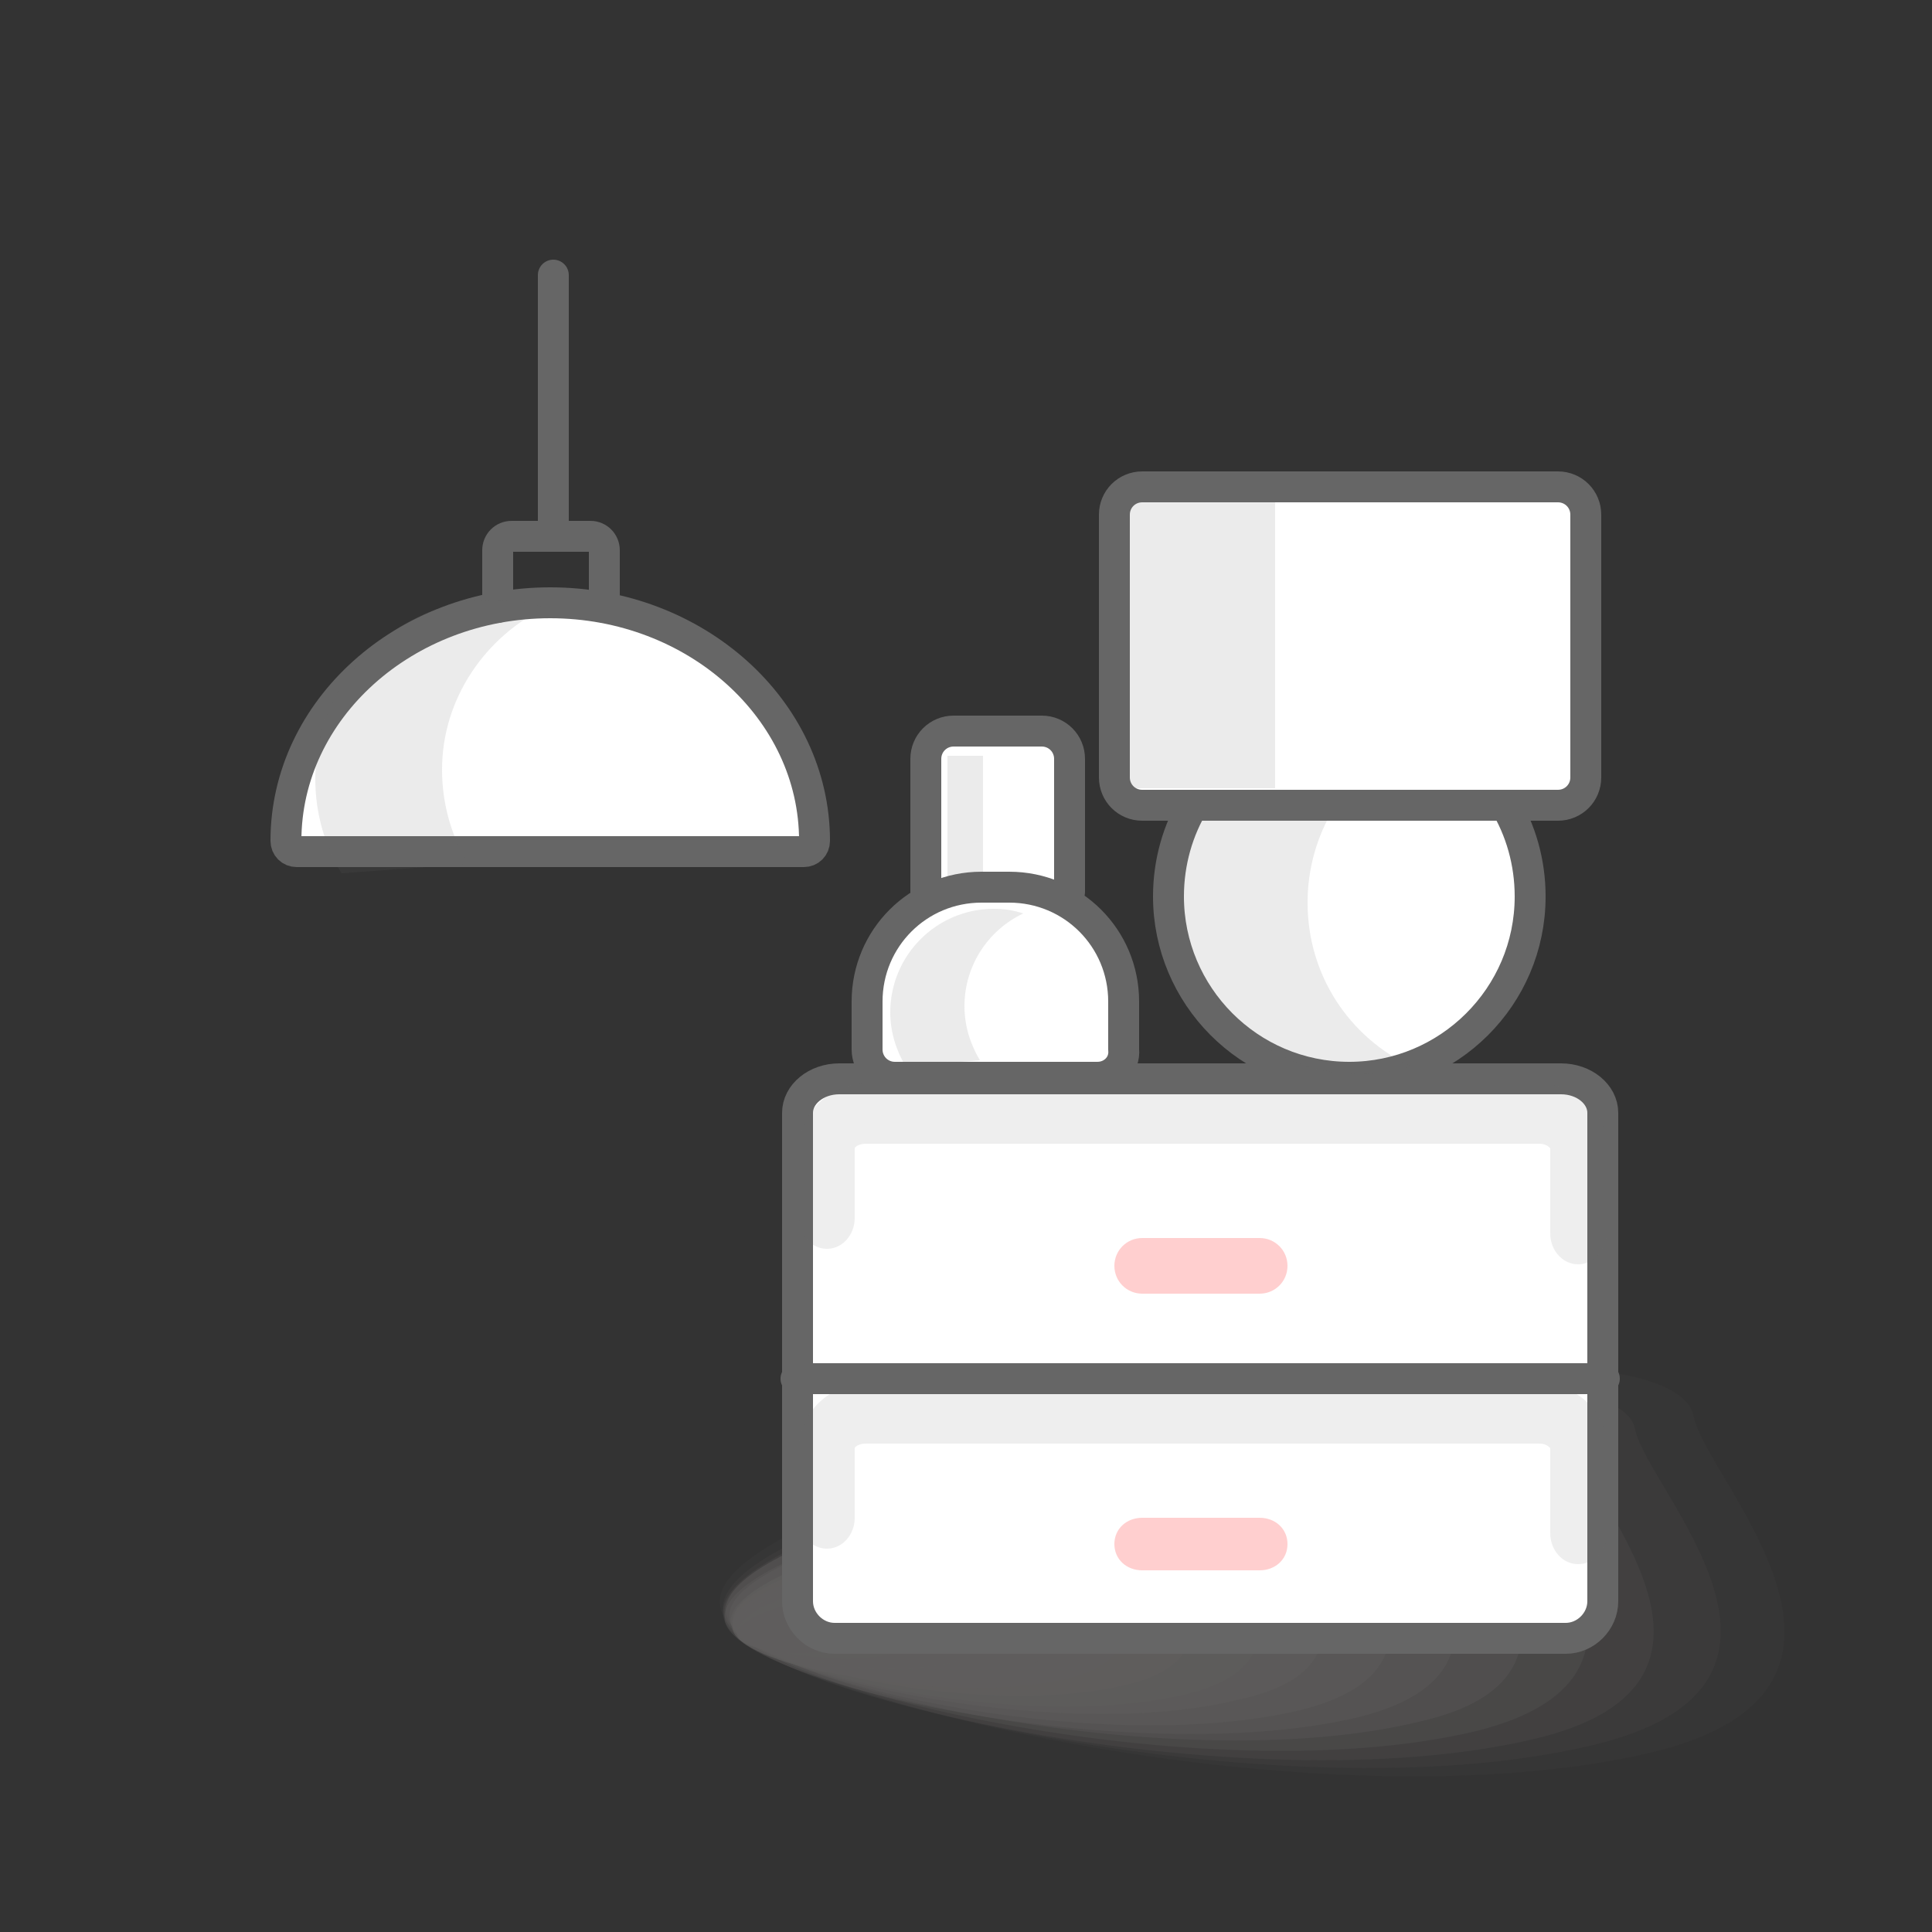 <?xml version="1.0" encoding="utf-8"?>
<!-- Generator: Adobe Illustrator 27.0.0, SVG Export Plug-In . SVG Version: 6.00 Build 0)  -->
<svg version="1.1" id="Layer_1" xmlns="http://www.w3.org/2000/svg" xmlns:xlink="http://www.w3.org/1999/xlink" x="0px" y="0px"
	 viewBox="0 0 125 125" style="enable-background:new 0 0 125 125;" xml:space="preserve">
<rect x="0" y="0" width="125" height="125" fill="#333333" stroke="none"/>
<style type="text/css">
	.st0{fill:#FFFFFF;stroke:#666666;stroke-width:2;stroke-linecap:round;stroke-linejoin:round;stroke-miterlimit:10;}
	.st1{opacity:0.4;}
	.st2{fill:#A09C9B;fill-opacity:0;}
	.st3{opacity:6.250000e-02;fill:#A09C9B;enable-background:new    ;}
	.st4{opacity:0.125;fill:#A09C9B;enable-background:new    ;}
	.st5{opacity:0.188;fill:#A09C9B;enable-background:new    ;}
	.st6{opacity:0.25;fill:#A09C9B;enable-background:new    ;}
	.st7{opacity:0.312;fill:#A09C9B;enable-background:new    ;}
	.st8{opacity:0.375;fill:#A09C9B;enable-background:new    ;}
	.st9{opacity:0.438;fill:#A09C9B;enable-background:new    ;}
	.st10{opacity:0.5;fill:#A09C9B;enable-background:new    ;}
	.st11{opacity:0.562;fill:#A09C9B;enable-background:new    ;}
	.st12{opacity:0.625;fill:#A09C9B;enable-background:new    ;}
	.st13{opacity:0.688;fill:#A09C9B;enable-background:new    ;}
	.st14{opacity:0.75;fill:#A09C9B;enable-background:new    ;}
	.st15{opacity:0.812;fill:#A09C9B;enable-background:new    ;}
	.st16{opacity:0.875;fill:#A09C9B;enable-background:new    ;}
	.st17{opacity:0.938;fill:#A09C9B;enable-background:new    ;}
	.st18{fill:#A09C9B;}
	.st19{fill:none;stroke:#666666;stroke-width:2;stroke-linecap:round;stroke-linejoin:round;stroke-miterlimit:10;}
	.st20{fill:#FFFFFF;}
	.st21{opacity:0.11;}
	.st22{fill:#666666;}
	.st23{fill:#FFCFCF;}
	.st24{opacity:0.13;fill:#666666;}
	.st25{fill:none;}
</style>
<path class="st0" d="M59.9,57.9v-8.8c0-1,0.8-1.8,1.8-1.8h5.7c1,0,1.8,0.8,1.8,1.8v8.6"/>
<g class="st1">
	<path class="st2" d="M113.6,90.8c0.8,4.4,15.4,18.7-2.8,23.3c-23,5.8-62.9-3.6-64.1-9.9c-1-4.4,13.7-9.3,32-13.5
		C97,86.6,112.7,86.6,113.6,90.8z"/>
	<path class="st3" d="M109.6,91.7c0.8,4,14.4,17.6-2.8,21.7c-21.7,5.1-59.1-3.7-60.2-9.4c-0.9-4,12.9-8.9,30.3-12.9
		C94.2,87.2,108.9,87.6,109.6,91.7z"/>
	<path class="st4" d="M105.8,92.5c0.8,3.9,13.6,16.5-2.7,20.4c-20.3,4.9-55.3-3.4-56.3-8.5c-0.8-3.9,12.2-8.2,28.4-11.9
		C91.4,88.7,105.1,88.7,105.8,92.5z"/>
	<path class="st5" d="M101.9,93.4c0.7,3.5,12.6,15.5-2.6,19.1c-18.9,4.5-51.5-3-52.5-7.9c-0.7-3.5,11.3-7.9,26.4-11.3
		C88.4,89.9,101.3,89.9,101.9,93.4z"/>
	<path class="st6" d="M98.2,94.3c0.7,3.4,11.4,14.2-2.7,17.7c-17.6,4.2-47.6-2.9-48.6-7.4c-0.7-3.4,10.5-7.3,24.5-10.5
		C85.4,90.9,97.5,90.9,98.2,94.3z"/>
	<path class="st7" d="M94.3,95.2c0.7,3.3,10.4,13.3-2.5,16.2c-16.2,3.9-43.9-2.5-44.8-6.9c-0.7-3.3,9.7-6.8,22.6-9.8
		S93.7,92.1,94.3,95.2z"/>
	<path class="st8" d="M90.4,96c0.6,3,9.5,12.1-2.5,15.1c-14.8,3.5-40.1-2.2-41-6.2c-0.6-3,8.9-6.3,20.8-9C79.6,93,89.9,93.3,90.4,96
		z"/>
	<path class="st9" d="M86.7,96.9c0.5,2.8,8.4,10.9-2.4,13.7c-13.5,3.3-36.2-2.1-37.1-5.8c-0.5-2.8,8-5.9,18.9-8.4
		S86.2,94.5,86.7,96.9z"/>
	<path class="st10" d="M82.8,97.8c0.5,2.4,7.4,9.9-2.4,12.1c-12,3.1-32.5-1.8-33.1-4.8c-0.5-2.4,7.3-5.2,17.1-7.5
		S82.3,95.5,82.8,97.8z"/>
	<path class="st11" d="M79.1,98.7c0.5,2.3,6.3,8.8-2.3,10.9c-10.7,2.6-28.8-1.6-29.3-4.6c-0.5-2.3,6.4-4.9,15.1-6.8
		C71.3,96.2,78.6,96.7,79.1,98.7z"/>
	<path class="st12" d="M75.1,99.5c0.4,2.1,5.4,7.7-2.2,9.5c-9.4,2.3-24.9-1.4-25.5-3.9c-0.4-2.1,5.6-4.2,13.3-5.9
		C68.3,97.6,74.7,97.8,75.1,99.5z"/>
	<path class="st13" d="M71.3,100.4c0.3,1.6,4.3,6.7-2.3,8.2c-8,1.9-21.1-1.1-21.6-3.4c-0.3-1.6,4.8-3.7,11.4-5.1
		C65.5,98.5,71.1,98.8,71.3,100.4z"/>
	<path class="st14" d="M67.4,101.3c0.3,1.3,3.3,5.4-2.2,7c-6.7,1.6-17.4-0.7-17.8-2.9c-0.3-1.3,3.9-3.3,9.5-4.6
		C62.6,99.5,67.2,100,67.4,101.3z"/>
	<path class="st15" d="M63.6,102.2c0.2,1.1,2.3,4.4-2.1,5.4c-5.3,1.2-13.5-0.7-14-2.3c-0.2-1.1,3.3-2.6,7.7-3.7
		C59.6,100.7,63.4,101.1,63.6,102.2z"/>
	<path class="st16" d="M59.8,103c0.2,1,1.2,3.3-2,4c-3.9,0.9-9.7-0.3-10-1.4c-0.2-1,2.3-2.3,5.7-3C56.8,101.9,59.6,102.3,59.8,103z"
		/>
	<path class="st17" d="M55.9,103.9c0.2,0.7,0.2,2.3-2,2.8c-2.6,0.6-6,0-6.2-0.9c-0.2-0.7,1.6-1.6,3.8-2.1
		C53.9,103,55.8,103.3,55.9,103.9z"/>
	<path class="st18" d="M52.2,104.8c0.1,0.5-0.8,1.2-2,1.4s-2.2,0-2.3-0.5c-0.1-0.5,0.8-1.2,2-1.4C51,104.2,52.1,104.3,52.2,104.8z"
		/>
</g>
<g>
	<g>
		<g>
			<path class="st0" d="M52,55.1H19.2c-0.4,0-0.7-0.3-0.7-0.7c0-8.5,7.7-15.4,17.1-15.4c9.4,0,17.1,6.9,17.1,15.4
				C52.7,54.8,52.4,55.1,52,55.1z"/>
		</g>
	</g>
</g>
<g>
	<g>
		<g>
			<path class="st19" d="M32.2,39.3v-3.7c0-0.5,0.4-0.9,0.9-0.9h5.1c0.5,0,0.9,0.4,0.9,0.9v3.7"/>
		</g>
	</g>
</g>
<g>
	<g>
		<line class="st20" x1="19.5" y1="51.4" x2="41.4" y2="51.4"/>
	</g>
</g>
<g>
	<g>
		<line class="st20" x1="44.3" y1="51.4" x2="46" y2="51.4"/>
	</g>
</g>
<g>
	<g>
		<line class="st20" x1="48.6" y1="51.4" x2="51.7" y2="51.4"/>
	</g>
</g>
<path class="st0" d="M54,106h47.3c1.3,0,2.4-1.1,2.4-2.4V72c0-1.2-1.2-2.2-2.7-2.2H54.3c-1.5,0-2.7,1-2.7,2.2v31.6
	C51.6,104.9,52.7,106,54,106z"/>
<g class="st21">
	<path class="st20" d="M102.1,79.8v-5.5c0-1.2-1.1-2.2-2.5-2.2H56c-1.4,0-2.5,1-2.5,2.2v4.5"/>
	<path class="st22" d="M102.1,81.8c-1,0-1.8-0.9-1.8-2v-5.5c0,0-0.2-0.3-0.7-0.3H56c-0.4,0-0.7,0.2-0.7,0.3l0,4.5c0,1.1-0.8,2-1.8,2
		s-1.8-0.9-1.8-2v-4.5c0-2.3,2-4.2,4.4-4.2h43.5c2.4,0,4.4,1.9,4.4,4.2v5.5C103.9,80.9,103.1,81.8,102.1,81.8z"/>
</g>
<g class="st21">
	<path class="st20" d="M102.1,99.3v-5.5c0-1.2-1.1-2.2-2.5-2.2H56c-1.4,0-2.5,1-2.5,2.2v4.5"/>
	<path class="st22" d="M102.1,101.2c-1,0-1.8-0.9-1.8-2v-5.5c0,0-0.2-0.3-0.7-0.3H56c-0.4,0-0.7,0.2-0.7,0.3l0,4.5
		c0,1.1-0.8,2-1.8,2s-1.8-0.9-1.8-2v-4.5c0-2.3,2-4.2,4.4-4.2h43.5c2.4,0,4.4,1.9,4.4,4.2v5.5C103.9,100.4,103.1,101.2,102.1,101.2z
		"/>
</g>
<path class="st23" d="M81.5,83.7h-7.6c-1,0-1.8-0.8-1.8-1.8s0.8-1.8,1.8-1.8h7.6c1,0,1.8,0.8,1.8,1.8S82.5,83.7,81.5,83.7z"/>
<path class="st23" d="M81.5,101.6h-7.6c-1,0-1.8-0.7-1.8-1.7s0.8-1.7,1.8-1.7h7.6c1,0,1.8,0.7,1.8,1.7S82.5,101.6,81.5,101.6z"/>
<path class="st0" d="M97.3,51.9c1.1,1.8,1.7,3.9,1.7,6.1c0,6.5-5.3,11.7-11.7,11.7c-6.5,0-11.7-5.3-11.7-11.7c0-2.2,0.6-4.3,1.7-6.1
	"/>
<path class="st24" d="M78,51.7c-1.1,1.8-1.7,3.9-1.7,6.1c0,6.5,5.3,11.7,11.7,11.7c1.2,0,2.3-0.2,3.3-0.5c-4-1.9-6.7-5.9-6.7-10.6
	c0-2.2,0.6-4.3,1.7-6.1L78,51.7z"/>
<path class="st0" d="M97.6,52.1H77.1 M77.1,52.1h-3.2c-1,0-1.8-0.8-1.8-1.8v-17c0-1,0.8-1.8,1.8-1.8h26.9c1,0,1.8,0.8,1.8,1.8v17
	c0,1-0.8,1.8-1.8,1.8h-3.2"/>
<path class="st0" d="M71,69.7H57.9c-1,0-1.8-0.8-1.8-1.8v-3.1c0-4.1,3.3-7.4,7.4-7.4h1.8c4.1,0,7.4,3.3,7.4,7.4v3.1
	C72.8,68.9,72,69.7,71,69.7z"/>
<path class="st25" d="M16.3,13c0,0.1,0,0.2,0,0.2"/>
<line class="st0" x1="35.8" y1="34" x2="35.8" y2="17.8"/>
<line class="st0" x1="51.5" y1="89.2" x2="103.8" y2="89.2"/>
<rect x="61.3" y="48.9" class="st24" width="2.3" height="8.5"/>
<rect x="72.9" y="32.4" class="st24" width="9.6" height="18.6"/>
<path class="st24" d="M58.6,69c-0.6-1-1-2.2-1-3.5c0-3.7,3-6.7,6.7-6.7c0.7,0,1.3,0.1,1.9,0.3c-2.3,1.1-3.8,3.4-3.8,6
	c0,1.3,0.4,2.5,1,3.5L58.6,69z"/>
<path class="st24" d="M22.1,56.5c-1.1-1.8-1.7-3.9-1.7-6.1c0-6.4,5.2-11.6,11.6-11.6c1.2,0,2.3,0.2,3.3,0.5
	c-3.9,1.9-6.7,5.9-6.7,10.5c0,2.2,0.6,4.3,1.7,6.1L22.1,56.5z"/>
</svg>

